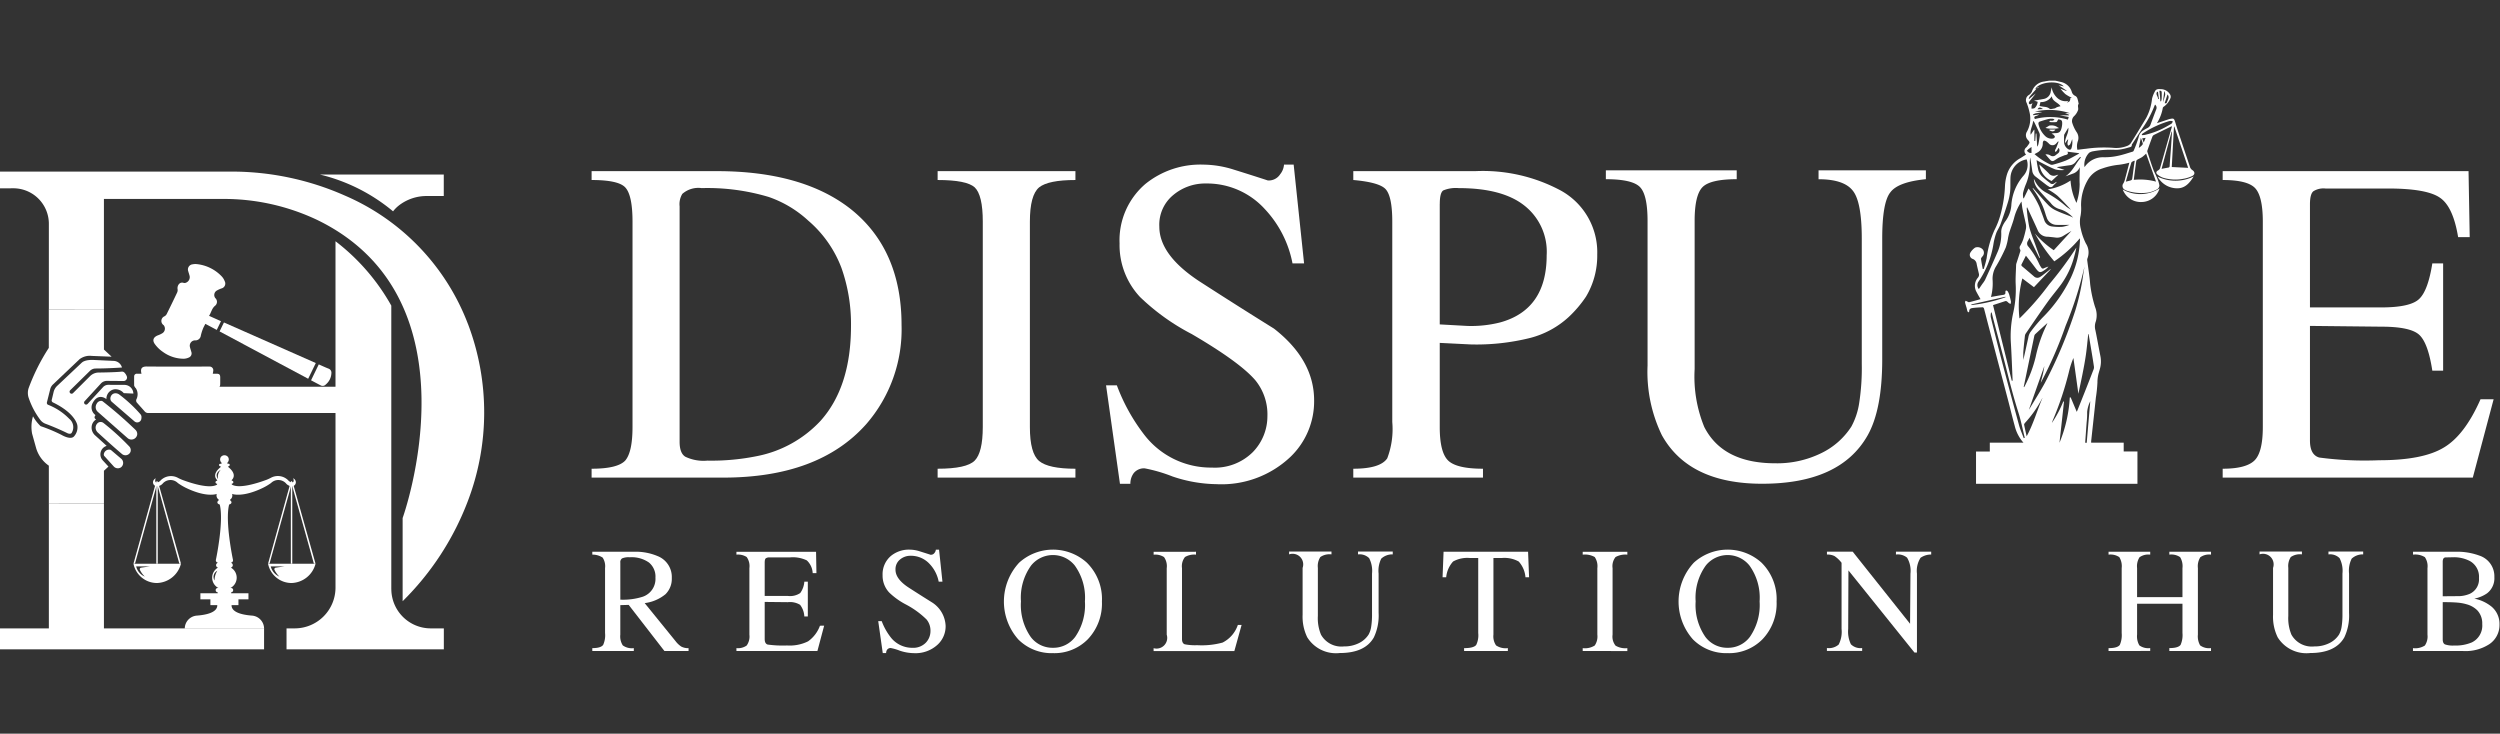 <svg xmlns="http://www.w3.org/2000/svg" xmlns:xlink="http://www.w3.org/1999/xlink" width="276" height="81" viewBox="0 0 276 81">
  <rect x="0" y="0" width="276" height="81" fill="#333333" stroke="none"/>
  <defs>
    <clipPath id="clip-path">
      <rect id="Rectangle_1" data-name="Rectangle 1" width="275.949" height="63.205" fill="#fff"/>
    </clipPath>
  </defs>
  <g id="Group_4" data-name="Group 4" transform="translate(-120 -10)">
    <rect id="Rectangle_2" data-name="Rectangle 2" width="276" height="81" transform="translate(120 10)" fill="#fff" opacity="0"/>
    <g id="Group_3" data-name="Group 3" transform="translate(120 18.903)">
      <path id="Path_1" data-name="Path 1" d="M326.448,498.6h-.162l2.473-8.918.153.043Z" transform="translate(-296.693 -445.274)" fill="#fff"/>
      <path id="Path_2" data-name="Path 2" d="M357.114,497.995l-2.492-8.936.153-.043,2.52,8.978Z" transform="translate(-322.46 -444.665)" fill="#fff"/>
      <g id="Group_2" data-name="Group 2">
        <g id="Group_1" data-name="Group 1" clip-path="url(#clip-path)">
          <path id="Path_3" data-name="Path 3" d="M354.179,496.61h-.159v-9.037a.08.08,0,0,1,.159,0Z" transform="translate(-321.912 -443.28)" fill="#fff"/>
          <path id="Path_4" data-name="Path 4" d="M162.667,498.6H162.5l2.473-8.918.153.043Z" transform="translate(-147.766 -445.274)" fill="#fff"/>
          <path id="Path_5" data-name="Path 5" d="M193.333,497.995l-2.492-8.936.153-.043,2.52,8.978Z" transform="translate(-173.533 -444.665)" fill="#fff"/>
          <path id="Path_6" data-name="Path 6" d="M190.4,496.61h-.159v-9.037a.08.08,0,0,1,.159,0Z" transform="translate(-172.985 -443.28)" fill="#fff"/>
          <path id="Path_7" data-name="Path 7" d="M201.894,458.7a.776.776,0,0,0-.213-.192s.174.438-.1.475a.245.245,0,0,1-.1-.009.809.809,0,0,1-.374-.254,1.615,1.615,0,0,0-1.892-.249,4.575,4.575,0,0,1-.482.221c-.81.3-3.008,1.051-3.833.517v-.094h.006a.168.168,0,0,0,.169-.135.162.162,0,0,0-.16-.189H194.9v-.083s.7-.557-.38-1.424v-.1h.016a.141.141,0,0,0,.141-.113.136.136,0,0,0-.134-.158h-.124V456.8a.488.488,0,0,0,.061-.638.5.5,0,0,0-.773,0,.488.488,0,0,0,.061.638v.121h-.124a.136.136,0,1,0,0,.271h.024v.1c-1.079.866-.38,1.424-.38,1.424v.083h-.012a.168.168,0,0,0-.169.135.162.162,0,0,0,.16.189h.015v.094c-.825.534-3.023-.212-3.833-.517a4.564,4.564,0,0,1-.482-.221,1.615,1.615,0,0,0-1.892.249.809.809,0,0,1-.374.254.244.244,0,0,1-.1.009c-.271-.037-.1-.475-.1-.475a.777.777,0,0,0-.213.192.444.444,0,0,0,.346.7.9.9,0,0,0,.674-.339,1.149,1.149,0,0,1,1.64-.022,6.316,6.316,0,0,0,.848.51c2.33,1.143,3.45.692,3.45.692a.547.547,0,0,0,.191.612.063.063,0,0,1,.03.053v.006a.064.064,0,0,1-.03.054.267.267,0,0,0-.125.217.222.222,0,0,0,.176.192.133.133,0,0,1,.1.1c.421,1.85-.37,5.709-.443,6.055a.252.252,0,0,0,0,.076.259.259,0,0,0,.18.215l.049.016-.066.036a.267.267,0,0,0,0,.47l.066.036a1.284,1.284,0,0,0,.057,2.25h-.084a.221.221,0,0,0-.221.221v.027a.221.221,0,0,0,.221.221v.11h-1.91v.672h1.105v.637h.76c.021.817-1.226,1.08-2.256,1.158a1.443,1.443,0,0,0-1.334,1.44h8.757a1.444,1.444,0,0,0-1.334-1.44c-1.03-.078-2.277-.341-2.256-1.158h.76v-.637h1.105v-.672h-1.91v-.11a.221.221,0,0,0,.221-.221v-.027a.221.221,0,0,0-.221-.221h-.084a1.284,1.284,0,0,0,.058-2.25l.066-.036a.267.267,0,0,0,0-.47l-.066-.036.049-.016a.259.259,0,0,0,.18-.215.251.251,0,0,0,0-.076c-.073-.347-.864-4.206-.443-6.055a.133.133,0,0,1,.1-.1.222.222,0,0,0,.176-.192.266.266,0,0,0-.125-.217.064.064,0,0,1-.03-.054v-.006a.063.063,0,0,1,.03-.053.547.547,0,0,0,.191-.612s1.12.45,3.45-.692a6.322,6.322,0,0,0,.848-.51,1.149,1.149,0,0,1,1.64.022.9.9,0,0,0,.674.339.444.444,0,0,0,.346-.7m-8.5-.089s-.513-.584.292-1.035a1.109,1.109,0,0,0-.292,1.035M193,469.807a.766.766,0,0,1,.307-1.079,2.04,2.04,0,0,0-.307,1.079" transform="translate(-169.314 -414.623)" fill="#fff"/>
          <path id="Path_8" data-name="Path 8" d="M162.5,588.011a2.643,2.643,0,0,0,2.622,2.131,2.826,2.826,0,0,0,2.622-2.131Zm.706.671a2.654,2.654,0,0,0,.546.753,1.66,1.66,0,0,1-.955-1.127h1.53l-.982.141a.173.173,0,0,0-.138.233" transform="translate(-147.766 -534.681)" fill="#fff"/>
          <path id="Path_9" data-name="Path 9" d="M326.285,588.011a2.643,2.643,0,0,0,2.622,2.131,2.826,2.826,0,0,0,2.622-2.131Zm.706.671a2.653,2.653,0,0,0,.546.753,1.66,1.66,0,0,1-.955-1.127h1.53l-.982.141a.173.173,0,0,0-.138.233" transform="translate(-296.692 -534.681)" fill="#fff"/>
          <path id="Path_10" data-name="Path 10" d="M389.3,114.258h13.689v2.375h-1.833a4.98,4.98,0,0,0-3.124,1.044,3.641,3.641,0,0,0-.64.647,19.857,19.857,0,0,0-8.092-4.066" transform="translate(-353.997 -103.895)" fill="#fff"/>
          <path id="Path_11" data-name="Path 11" d="M42.373,278.191v4.455c.349.328.849.791.849.791l-2.174-.086a1.888,1.888,0,0,0-1.365.359l-.041.04-2.9,2.756a1.066,1.066,0,0,0-.3.513l-.35,1.4c-.078.262.111.325.111.325a6.621,6.621,0,0,1,2.345,1.554,1.187,1.187,0,0,1,.289,1.5c-.107.26-.474.093-.474.093-.989-.487-1.948-.866-2.447-1.053a1.264,1.264,0,0,1-.59-.457,8.537,8.537,0,0,1-1.286-2.473,1.733,1.733,0,0,1,.018-1,22.356,22.356,0,0,1,2.228-4.444v-4.263Z" transform="translate(-30.898 -252.96)" fill="#fff"/>
          <path id="Path_12" data-name="Path 12" d="M137.767,383.329a1.21,1.21,0,0,0,.018-.216.464.464,0,0,0-.112-.3,15.481,15.481,0,0,0-2.339-2.178.709.709,0,0,0-.346-.138.576.576,0,0,0-.355.069.549.549,0,0,0-.222.252.574.574,0,0,0-.033.434.463.463,0,0,0,.133.187l2.5,2.16a.461.461,0,0,0,.756-.266" transform="translate(-122.164 -345.98)" fill="#fff"/>
          <path id="Path_13" data-name="Path 13" d="M121.053,393.568l.005-.02a.625.625,0,0,0-.186-.591,46.137,46.137,0,0,0-3.613-3.142.267.267,0,0,0-.16-.056.563.563,0,0,0-.5.313.7.7,0,0,0,.03.807.785.785,0,0,0,.094.1l3.279,2.888a.643.643,0,0,0,1.047-.3" transform="translate(-105.921 -354.409)" fill="#fff"/>
          <path id="Path_14" data-name="Path 14" d="M126.455,449.912l1.026,1.134a.609.609,0,0,0,.791.109l.013-.009a.612.612,0,0,0,.016-.956l-1.1-.933a.243.243,0,0,0-.149-.059.587.587,0,0,0-.663.5.261.261,0,0,0,.062.213" transform="translate(-114.927 -408.457)" fill="#fff"/>
          <path id="Path_15" data-name="Path 15" d="M116.636,416.606c.355.326,1.728,1.582,2.659,2.364a.6.6,0,0,0,.948-.22l.006-.017a.59.59,0,0,0-.15-.6,27.305,27.305,0,0,0-2.853-2.595.516.516,0,0,0-.48-.061.555.555,0,0,0-.182.127.683.683,0,0,0-.186.515v0a.729.729,0,0,0,.238.486" transform="translate(-105.84 -377.76)" fill="#fff"/>
          <path id="Path_16" data-name="Path 16" d="M43.812,340.233,41.07,342.82a1.36,1.36,0,0,0-.39.674l-.21.882a.236.236,0,0,0,.129.266c2.529,1.218,2.7,2.528,2.7,2.528a1.49,1.49,0,0,1-.356,1.212c-.385.463-1.4-.157-1.4-.157a17.477,17.477,0,0,0-2.3-.961,4.447,4.447,0,0,1-.839-1.085,4.047,4.047,0,0,0-.1,1.917l.456,1.632a3.587,3.587,0,0,0,1.392,1.9v4.2l6.082-.009v-3.628l.5-.463-.628-.683a.979.979,0,0,1,.375-1.584c.035-.013.057-.018.057-.018l-1.219-1.108a1.177,1.177,0,0,1-.259-.286,1.133,1.133,0,0,1-.183-.736,1.032,1.032,0,0,1,.5-.79c-.353-.171-.069-.476-.069-.476a1.036,1.036,0,0,1-.362-1.247c.634-1.319,1.561-.52,1.561-.52a1.071,1.071,0,0,1,.109-.514,1.038,1.038,0,0,1,.807-.574,1.2,1.2,0,0,1,1,.429l1.059.048c0-.008,0-.015,0-.022a.981.981,0,0,0-.988-.936l-1.781-.008a.774.774,0,0,0-.573.25l-1.716,1.865a.222.222,0,0,1-.327-.3l1.8-1.959a.9.9,0,0,1,.672-.292l1.829.015a.383.383,0,0,0,.367-.506,1.253,1.253,0,0,0-.25-.405.378.378,0,0,0-.325-.125c-.569.065-1.817.092-2.543.1a1.37,1.37,0,0,0-.948.4l-1.878,1.874a.222.222,0,1,1-.313-.316l2.183-2.145a.9.9,0,0,1,.627-.258c1.376,0,2.907-.111,2.907-.111a.991.991,0,0,0-.908-.729l-2.134-.1c-1.055-.064-1.361.271-1.361.271" transform="translate(-34.76 -309.121)" fill="#fff"/>
          <path id="Path_17" data-name="Path 17" d="M11.474,514.908H5.394v13.77H0v2.312H29.154v-2.312H11.474Z" transform="translate(0 -468.208)" fill="#fff"/>
          <path id="Path_18" data-name="Path 18" d="M51.647,127.494A25.181,25.181,0,0,0,38.06,113.348a30.86,30.86,0,0,0-12.7-2.642H0v1.852l1.461-.009a3.922,3.922,0,0,1,3.933,3.922V125.9h6.079V113.726h13.04A24.039,24.039,0,0,1,35,116.033c18.158,8.789,9.451,32.921,9.451,32.921v9.179a30.9,30.9,0,0,0,7.127-10.865,27.489,27.489,0,0,0,.072-19.774" transform="translate(0 -100.665)" fill="#fff"/>
          <path id="Path_19" data-name="Path 19" d="M192.286,233.878V202.6a23.227,23.227,0,0,0-6.16-7.106v16.064H163.957a1.229,1.229,0,0,1,.209,1.346.357.357,0,0,0,.037.411l.868.977a.488.488,0,0,0,.365.164h20.691v19.27a4.507,4.507,0,0,1-4.507,4.507h-.9v2.312h17.366v-2.312h-1.443a4.354,4.354,0,0,1-4.354-4.354" transform="translate(-149.087 -177.763)" fill="#fff"/>
          <path id="Path_20" data-name="Path 20" d="M192.453,229.78l1.262.672.467-.963-1.317-.591c.247-.373.3-.823.671-1.117a.557.557,0,0,0,.017-.844.567.567,0,0,1,.14-.813,3.021,3.021,0,0,1,.537-.249.554.554,0,0,0,.362-.8,1.576,1.576,0,0,0-.323-.524,4.419,4.419,0,0,0-2.8-1.367,1.442,1.442,0,0,0-.413.026.573.573,0,0,0-.485.779c.038.142.089.28.125.422a.652.652,0,0,1-.319.8.424.424,0,0,1-.309.052c-.474-.163-.739.334-.679.681a.642.642,0,0,1-.039.361q-.569,1.206-1.164,2.4a.588.588,0,0,1-.236.242.555.555,0,0,0-.1.979.6.6,0,0,1-.1.866,2.453,2.453,0,0,1-.532.258c-.483.192-.644.524-.35.949a3.51,3.51,0,0,0,.894.875,3.916,3.916,0,0,0,2.325.76,1.435,1.435,0,0,0,.545-.133.487.487,0,0,0,.275-.624c-.048-.183-.117-.362-.156-.547a.589.589,0,0,1,.633-.721.6.6,0,0,0,.573-.532,4.9,4.9,0,0,1,.221-.723c.072-.191.178-.37.275-.568" transform="translate(-169.785 -202.933)" fill="#fff"/>
          <path id="Path_21" data-name="Path 21" d="M171.925,348.734a2.656,2.656,0,0,0,.052-.306.409.409,0,0,0-.443-.479c-.329-.006-.657,0-.986,0-1.964,0-3.927.013-5.891-.008-.53-.006-.763.185-.6.8-.159,0-.311,0-.462,0a.294.294,0,0,0-.349.319c-.006.3-.005.606,0,.908a.287.287,0,0,0,.306.313c.069,0,.138,0,.208,0h8.46c.467,0,.528-.061.528-.518,0-.216,0-.433,0-.649-.008-.276-.107-.371-.378-.375-.144,0-.288,0-.442,0" transform="translate(-148.435 -316.382)" fill="#fff"/>
          <path id="Path_22" data-name="Path 22" d="M277.1,300.565l.841-1.735-10.14-4.481-.482.99,9.781,5.226" transform="translate(-243.077 -267.653)" fill="#fff"/>
          <path id="Path_23" data-name="Path 23" d="M379.49,345.372l-.852,1.758c.374.2.737.393,1.1.581a.455.455,0,0,0,.523-.117,1.7,1.7,0,0,0,.622-1.236.48.48,0,0,0-.332-.523c-.352-.138-.7-.3-1.065-.463" transform="translate(-344.297 -314.048)" fill="#fff"/>
          <path id="Path_24" data-name="Path 24" d="M720.138,143.974v-.98q2.856,0,3.707-.895.809-.938.81-3.707V115.722q0-2.94-.81-3.793-.767-.809-3.707-.809v-.98h13.807q9.461,0,14.787,4.176,5.625,4.474,5.625,12.826a15.934,15.934,0,0,1-3.92,10.952q-5.242,5.881-15.767,5.881Zm9.716-29.957v25.994q0,1.279.639,1.662a4.633,4.633,0,0,0,2.429.427,25.206,25.206,0,0,0,5.54-.511,12.98,12.98,0,0,0,6.946-3.878q3.366-3.749,3.367-10.483a18.536,18.536,0,0,0-1.065-6.434,12.852,12.852,0,0,0-3.665-5.2,12.39,12.39,0,0,0-4.347-2.6,23.546,23.546,0,0,0-7.415-.98,2.679,2.679,0,0,0-2.13.639,2.181,2.181,0,0,0-.3,1.364" transform="translate(-654.825 -100.15)" fill="#fff"/>
          <path id="Path_25" data-name="Path 25" d="M1141.332,143.974v-.98q3.2,0,4.091-.895t.895-3.707V115.722q0-2.94-.895-3.793-.9-.809-4.091-.809v-.98h15.213v.98q-2.983,0-4.005.809-1.023.853-1.023,3.793v22.671q0,2.9,1.023,3.75t4.005.852v.98Z" transform="translate(-1037.818 -100.15)" fill="#fff"/>
          <path id="Path_26" data-name="Path 26" d="M1367.1,102.156l1.15,10.909h-1.278a12.064,12.064,0,0,0-3.068-6.008,8.63,8.63,0,0,0-6.477-2.812,5.479,5.479,0,0,0-3.623,1.278,4.232,4.232,0,0,0-1.534,3.494q0,3.111,4.39,6.008,4.09,2.644,8.267,5.241,4.432,3.452,4.432,7.927a8.489,8.489,0,0,1-2.6,6.221,11.058,11.058,0,0,1-8.182,3.026,15.641,15.641,0,0,1-4.858-.852,17.053,17.053,0,0,0-3.068-.895,1.469,1.469,0,0,0-1.194.511,1.934,1.934,0,0,0-.384,1.194h-1.15l-1.534-10.866h1.193a20.806,20.806,0,0,0,3.025,5.454,9.277,9.277,0,0,0,7.458,3.623,5.934,5.934,0,0,0,4.517-1.7,5.673,5.673,0,0,0,1.62-3.963,5.964,5.964,0,0,0-1.321-3.963q-1.705-2-7.031-5.114a24.336,24.336,0,0,1-5.71-4.091,8.376,8.376,0,0,1-2.259-5.923,8.172,8.172,0,0,1,2.855-6.563,9.65,9.65,0,0,1,6.392-2.13,11.417,11.417,0,0,1,3.367.554q1.789.554,3.75,1.193a1.489,1.489,0,0,0,1.364-.682,1.931,1.931,0,0,0,.426-1.065Z" transform="translate(-1224.28 -92.891)" fill="#fff"/>
          <path id="Path_27" data-name="Path 27" d="M1647.306,111.119v-.98h13.508a18.179,18.179,0,0,1,9.375,2.131,7.776,7.776,0,0,1,4.048,7.074,8.8,8.8,0,0,1-1.236,4.645,12.848,12.848,0,0,1-1.918,2.258,9.937,9.937,0,0,1-4.219,2.3,24.513,24.513,0,0,1-6.605.725l-3.409-.17v9.29q0,2.812.938,3.707t3.835.895v.98h-14.318v-.98q2.982,0,3.75-1.151a9.061,9.061,0,0,0,.554-4.006V115.722q0-2.77-.724-3.58-.683-.767-3.58-1.023m9.545,2.642v13.3l3.068.17a13.039,13.039,0,0,0,3.58-.383q5.156-1.406,5.156-7.415a6.475,6.475,0,0,0-2.472-5.5q-2.429-1.918-7.244-1.918a3.6,3.6,0,0,0-1.7.256q-.383.255-.384,1.492" transform="translate(-1497.902 -100.15)" fill="#fff"/>
          <path id="Path_28" data-name="Path 28" d="M1990.121,109.2v.98q-3.068.3-3.92,1.449-.9,1.108-.9,5.114v13.338q0,5.54-1.619,8.395-3.026,5.326-11.633,5.327-8.1,0-11.08-5.369a16.048,16.048,0,0,1-1.576-7.671v-15.98q0-2.9-.853-3.75t-3.75-.852v-.98h14.446v.98q-2.94,0-3.793.895t-.852,3.707v16.363a14.66,14.66,0,0,0,1.065,6.393q2.045,4.005,7.84,4.005a11.062,11.062,0,0,0,5.05-1.108,8.184,8.184,0,0,0,3.345-2.94,7.876,7.876,0,0,0,.852-2.514,25.3,25.3,0,0,0,.3-4.432V116.747q0-4.049-.98-5.284-.98-1.278-3.792-1.278v-.98Z" transform="translate(-1777.503 -99.3)" fill="#fff"/>
          <path id="Path_29" data-name="Path 29" d="M2735.47,135.324l-2.3,8.65h-27.614v-.98q2.557,0,3.494-.895t.938-3.707V115.722q0-2.94-.938-3.793-.895-.809-3.494-.809v-.98H2732.7l.128,7.287h-1.278q-.555-3.366-2-4.346-1.449-1.022-5.753-1.023h-6.9a2.091,2.091,0,0,0-1.321.3q-.384.3-.384,1.449v11.378h7.884q3.281,0,4.219-.98.938-.936,1.406-3.878h1.193V132.17h-1.193q-.469-3.068-1.449-3.963t-4.176-.895l-7.884-.085v12.656q0,1.577,1.023,1.875a37.934,37.934,0,0,0,6.6.3q4.859,0,7.159-1.406,2.3-1.363,4.048-5.326Z" transform="translate(-2460.173 -100.15)" fill="#fff"/>
          <path id="Path_30" data-name="Path 30" d="M731.61,584.117v.318h-2.664L725,579.342l-.925.027v3.258a1.837,1.837,0,0,0,.275,1.188,1.706,1.706,0,0,0,1.215.3v.318h-4.582v-.318q.938,0,1.2-.358a2.586,2.586,0,0,0,.208-1.312v-7.162a1.736,1.736,0,0,0-.263-1.159,2.016,2.016,0,0,0-1.145-.331v-.318h4.568a6.239,6.239,0,0,1,2.649.482,2.476,2.476,0,0,1,1.559,2.416,2.375,2.375,0,0,1-.7,1.794,4.512,4.512,0,0,1-2.292.979l3.409,4.2a2.581,2.581,0,0,0,.622.593,1.63,1.63,0,0,0,.814.18m-7.535-9.439v4.084a7.148,7.148,0,0,0,2.456-.317,2.076,2.076,0,0,0,1.421-2.112,2,2,0,0,0-.717-1.67,3.326,3.326,0,0,0-2.125-.58,1.82,1.82,0,0,0-.842.124.5.5,0,0,0-.193.471" transform="translate(-655.593 -521.465)" fill="#fff"/>
          <path id="Path_31" data-name="Path 31" d="M906.085,581.634l-.745,2.8H896.4v-.318a1.657,1.657,0,0,0,1.131-.289,1.7,1.7,0,0,0,.3-1.2v-7.342a1.718,1.718,0,0,0-.3-1.228,1.755,1.755,0,0,0-1.131-.262v-.318h8.791l.042,2.361h-.414a2.056,2.056,0,0,0-.648-1.408,3.545,3.545,0,0,0-1.863-.331h-2.236a.687.687,0,0,0-.427.1c-.083.065-.124.222-.124.469v3.686h2.553a2.005,2.005,0,0,0,1.367-.318,2.406,2.406,0,0,0,.455-1.257h.386v3.838h-.386a2.281,2.281,0,0,0-.47-1.284,2.143,2.143,0,0,0-1.352-.291l-2.553-.027v4.1c0,.341.111.541.331.607a12.168,12.168,0,0,0,2.14.1,4.568,4.568,0,0,0,2.318-.457,3.618,3.618,0,0,0,1.311-1.724Z" transform="translate(-815.098 -521.465)" fill="#fff"/>
          <path id="Path_32" data-name="Path 32" d="M1075.8,570.882l.373,3.533h-.414a3.908,3.908,0,0,0-.994-1.945,2.8,2.8,0,0,0-2.1-.911,1.779,1.779,0,0,0-1.174.413,1.374,1.374,0,0,0-.5,1.132q0,1.007,1.421,1.945,1.324.855,2.677,1.7a3.224,3.224,0,0,1,1.436,2.567,2.756,2.756,0,0,1-.842,2.016,3.586,3.586,0,0,1-2.65.979,5.077,5.077,0,0,1-1.573-.275,5.539,5.539,0,0,0-.993-.291.473.473,0,0,0-.386.166.622.622,0,0,0-.124.387h-.373l-.5-3.52h.386a6.709,6.709,0,0,0,.979,1.766,3,3,0,0,0,2.415,1.175,1.927,1.927,0,0,0,1.464-.553,1.84,1.84,0,0,0,.524-1.284,1.932,1.932,0,0,0-.428-1.284,9.612,9.612,0,0,0-2.277-1.657,7.918,7.918,0,0,1-1.85-1.324,2.715,2.715,0,0,1-.731-1.919,2.648,2.648,0,0,1,.924-2.125,3.132,3.132,0,0,1,2.071-.691,3.734,3.734,0,0,1,1.09.18q.58.181,1.214.386a.481.481,0,0,0,.442-.22.629.629,0,0,0,.138-.346Z" transform="translate(-972.128 -519.105)" fill="#fff"/>
          <path id="Path_33" data-name="Path 33" d="M1227.409,582.31a5.183,5.183,0,0,1-3.823-1.519,6.307,6.307,0,0,1,.1-8.473,5.572,5.572,0,0,1,7.452-.015,5.637,5.637,0,0,1,1.684,4.306,5.711,5.711,0,0,1-1.573,4.182,5.174,5.174,0,0,1-3.836,1.519m0-.593a3,3,0,0,0,2.456-1.2,6.176,6.176,0,0,0,1.076-3.92,6.06,6.06,0,0,0-1.131-3.975,3.092,3.092,0,0,0-4.8,0,6.06,6.06,0,0,0-1.132,3.975,6.176,6.176,0,0,0,1.076,3.92,3,3,0,0,0,2.457,1.2" transform="translate(-1111.169 -519.105)" fill="#fff"/>
          <path id="Path_34" data-name="Path 34" d="M1408.946,573.477v.318a2.013,2.013,0,0,0-1.215.262,1.621,1.621,0,0,0-.331,1.228v7.826q0,.468.3.58a5.786,5.786,0,0,0,1.366.1,8.782,8.782,0,0,0,2.815-.289,3.392,3.392,0,0,0,1.684-1.947h.414l-.8,2.885h-8.915v-.318a1.181,1.181,0,0,0,1.449-1.49v-7.342a1.717,1.717,0,0,0-.3-1.228,1.784,1.784,0,0,0-1.145-.262v-.318Z" transform="translate(-1276.907 -521.465)" fill="#fff"/>
          <path id="Path_35" data-name="Path 35" d="M1580.619,573.182v.316a1.791,1.791,0,0,0-1.27.471,3,3,0,0,0-.291,1.655v4.321a5.616,5.616,0,0,1-.524,2.718q-.979,1.724-3.767,1.726a3.736,3.736,0,0,1-3.588-1.739,5.2,5.2,0,0,1-.511-2.485V574.99a1.17,1.17,0,0,0-1.491-1.492v-.316h4.679v.316a1.779,1.779,0,0,0-1.228.291,1.822,1.822,0,0,0-.276,1.2v5.3a4.742,4.742,0,0,0,.345,2.07,2.578,2.578,0,0,0,2.539,1.3,3.585,3.585,0,0,0,1.635-.358,2.645,2.645,0,0,0,1.083-.953,2.546,2.546,0,0,0,.277-.815,8.317,8.317,0,0,0,.1-1.435v-4.472a3.044,3.044,0,0,0-.317-1.71,1.485,1.485,0,0,0-1.228-.415v-.316Z" transform="translate(-1426.86 -521.197)" fill="#fff"/>
          <path id="Path_36" data-name="Path 36" d="M1763.218,584.117v.318h-4.83v-.318c.708,0,1.156-.119,1.339-.358a2.444,2.444,0,0,0,.22-1.312v-8.279h-.9a3.227,3.227,0,0,0-1.877.386,3.008,3.008,0,0,0-.76,1.739h-.4l.111-2.816h9.33l.111,2.816h-.4a2.942,2.942,0,0,0-.744-1.739,3.266,3.266,0,0,0-1.892-.386h-.9v8.459a1.768,1.768,0,0,0,.291,1.188,1.9,1.9,0,0,0,1.3.3" transform="translate(-1596.751 -521.465)" fill="#fff"/>
          <path id="Path_37" data-name="Path 37" d="M1926.567,584.435v-.318a2.019,2.019,0,0,0,1.325-.289,1.763,1.763,0,0,0,.291-1.2v-7.342a1.779,1.779,0,0,0-.291-1.228,2.19,2.19,0,0,0-1.325-.262v-.318h4.928v.318a2.237,2.237,0,0,0-1.3.262,1.613,1.613,0,0,0-.331,1.228v7.342a1.591,1.591,0,0,0,.331,1.215,2.144,2.144,0,0,0,1.3.276v.318Z" transform="translate(-1751.836 -521.465)" fill="#fff"/>
          <path id="Path_38" data-name="Path 38" d="M2048.659,582.31a5.183,5.183,0,0,1-3.822-1.519,6.3,6.3,0,0,1,.1-8.473,5.571,5.571,0,0,1,7.451-.015,5.637,5.637,0,0,1,1.683,4.306,5.71,5.71,0,0,1-1.572,4.182,5.173,5.173,0,0,1-3.837,1.519m0-.593a3,3,0,0,0,2.458-1.2,6.177,6.177,0,0,0,1.075-3.92,6.067,6.067,0,0,0-1.13-3.975,3.093,3.093,0,0,0-4.8,0,6.065,6.065,0,0,0-1.131,3.975,6.176,6.176,0,0,0,1.075,3.92,3,3,0,0,0,2.456,1.2" transform="translate(-1857.935 -519.105)" fill="#fff"/>
          <path id="Path_39" data-name="Path 39" d="M2235.372,573.329v.318a2.034,2.034,0,0,0-1.173.358,2.664,2.664,0,0,0-.4,1.752v8.71h-.275l-7.288-9.068-.027,6.458a3.218,3.218,0,0,0,.3,1.7,1.5,1.5,0,0,0,1.241.413v.318h-3.891v-.318a1.65,1.65,0,0,0,1.3-.386,3.092,3.092,0,0,0,.318-1.725v-7.3a3.26,3.26,0,0,0-.788-.746,1.748,1.748,0,0,0-.826-.164v-.318h2.843l6.334,7.962.042-5.534a2.83,2.83,0,0,0-.373-1.766,1.6,1.6,0,0,0-1.228-.344v-.318Z" transform="translate(-2022.168 -521.33)" fill="#fff"/>
          <path id="Path_40" data-name="Path 40" d="M2566.634,584.435v-.318c.654,0,1.067-.119,1.244-.358a2.691,2.691,0,0,0,.207-1.312v-7.162a1.9,1.9,0,0,0-.263-1.215,1.73,1.73,0,0,0-1.187-.276v-.318h4.6v.318a1.672,1.672,0,0,0-1.18.289,1.863,1.863,0,0,0-.27,1.2v3.2h5.01v-3.2a1.9,1.9,0,0,0-.262-1.215,1.728,1.728,0,0,0-1.186-.276v-.318h4.6v.318a1.675,1.675,0,0,0-1.18.289,1.862,1.862,0,0,0-.268,1.2v7.342a2,2,0,0,0,.247,1.188,1.65,1.65,0,0,0,1.2.3v.318h-4.6v-.318c.653,0,1.068-.119,1.242-.358a2.685,2.685,0,0,0,.207-1.312v-3.229h-5.01v3.409a2,2,0,0,0,.249,1.188,1.65,1.65,0,0,0,1.2.3v.318Z" transform="translate(-2333.851 -521.465)" fill="#fff"/>
          <path id="Path_41" data-name="Path 41" d="M2761.875,573.182v.316a1.794,1.794,0,0,0-1.27.471,3,3,0,0,0-.289,1.655v4.321a5.636,5.636,0,0,1-.524,2.718q-.981,1.724-3.769,1.726a3.738,3.738,0,0,1-3.589-1.739,5.2,5.2,0,0,1-.51-2.485V574.99a1.17,1.17,0,0,0-1.49-1.492v-.316h4.679v.316a1.779,1.779,0,0,0-1.228.291,1.826,1.826,0,0,0-.276,1.2v5.3a4.75,4.75,0,0,0,.344,2.07,2.578,2.578,0,0,0,2.539,1.3,3.586,3.586,0,0,0,1.635-.358,2.647,2.647,0,0,0,1.084-.953,2.579,2.579,0,0,0,.276-.815,8.337,8.337,0,0,0,.1-1.435v-4.472a3.044,3.044,0,0,0-.317-1.71,1.48,1.48,0,0,0-1.228-.415v-.316Z" transform="translate(-2500.98 -521.197)" fill="#fff"/>
          <path id="Path_42" data-name="Path 42" d="M2937.268,573.794v-.318h4.637a7.116,7.116,0,0,1,2.7.428,2.4,2.4,0,0,1,1.643,2.372,2.093,2.093,0,0,1-.815,1.794,3.738,3.738,0,0,1-1.395.58,4.394,4.394,0,0,1,1.919.9,2.493,2.493,0,0,1,.857,1.974,2.536,2.536,0,0,1-1.119,2.152,4.82,4.82,0,0,1-2.9.759h-5.534v-.318a1.992,1.992,0,0,0,1.313-.289,1.764,1.764,0,0,0,.289-1.2v-7.342a1.756,1.756,0,0,0-.289-1.215,2.036,2.036,0,0,0-1.312-.276m3.285.786v3.809l1.574-.013a3.323,3.323,0,0,0,1.393-.249,1.761,1.761,0,0,0,1.035-1.752,1.98,1.98,0,0,0-1.006-1.877,3.824,3.824,0,0,0-1.892-.415l-.744.015a.312.312,0,0,0-.291.138.764.764,0,0,0-.069.344m0,4.457v4.113c0,.285.084.471.249.553a2.653,2.653,0,0,0,1.008.124,4.561,4.561,0,0,0,1.959-.346,2.061,2.061,0,0,0,1.146-2.028,2.1,2.1,0,0,0-.524-1.49,2.633,2.633,0,0,0-1.159-.677,5.014,5.014,0,0,0-1.008-.193q-.58-.055-1.67-.056" transform="translate(-2670.87 -521.465)" fill="#fff"/>
          <path id="Path_43" data-name="Path 43" d="M2587.965,131.186a2.1,2.1,0,0,1-1.922,1.5,2.132,2.132,0,0,1-2.144-1.384,3.925,3.925,0,0,0,4.066-.117" transform="translate(-2349.55 -119.288)" fill="#fff"/>
          <path id="Path_44" data-name="Path 44" d="M2630.345,116.615c-.453.733-.958,1.326-1.857,1.309a2.448,2.448,0,0,1-2.126-1.292,4.524,4.524,0,0,0,3.983-.017" transform="translate(-2388.162 -106.038)" fill="#fff"/>
          <path id="Path_45" data-name="Path 45" d="M2482.422,102.017c.355.333.7.641,1.03.973a.688.688,0,0,0,.851.209,1.261,1.261,0,0,1,.219-.048l-.747.694a2.3,2.3,0,0,1-1.352-1.829" transform="translate(-2257.277 -92.764)" fill="#fff"/>
          <path id="Path_46" data-name="Path 46" d="M2489.825,54.689l.368-.218c.012-.007.021-.021.033-.029a1.218,1.218,0,0,1,.8.088,1.934,1.934,0,0,0,.3.176,2.8,2.8,0,0,1-.353.059c-.249.008-.5.011-.746,0a2.9,2.9,0,0,1-.4-.074" transform="translate(-2264.008 -49.471)" fill="#fff"/>
          <path id="Path_47" data-name="Path 47" d="M2494.581,59.547h.629a.343.343,0,0,1-.376.189.932.932,0,0,1-.289-.115l.036-.074" transform="translate(-2268.3 -54.146)" fill="#fff"/>
          <path id="Path_48" data-name="Path 48" d="M2479.465,7.692l-.143.161.208-.111-.065-.051" transform="translate(-2254.458 -6.994)" fill="#fff"/>
          <path id="Path_49" data-name="Path 49" d="M2392.175,25.024c.038.143.062.289.106.43.016.051.072.09.108.135.033-.042.1-.087.095-.126-.02-.242.156-.328.325-.352.386-.055.778-.073,1.168-.09.045,0,.122.093.139.155.163.607.314,1.218.474,1.826q1.089,4.143,2.181,8.286c.246.938.469,1.882.728,2.816a4.3,4.3,0,0,0,.97,1.868h-3.717v.976h-1.522v3.561h17.821V40.939h-1.518V39.97h-3.591a1.688,1.688,0,0,1,0-.171c.042-.39.085-.781.127-1.171q.2-1.812.391-3.624a15.61,15.61,0,0,0,.174-1.676,3.943,3.943,0,0,1,.151-1.086c.036-.128.073-.256.11-.384a3.02,3.02,0,0,0,.065-1.45c-.188-.943-.353-1.892-.547-2.834a1.612,1.612,0,0,1,.045-1,2.465,2.465,0,0,0-.087-1.59,13.858,13.858,0,0,1-.542-2.534c-.062-.87-.214-1.734-.321-2.6a.472.472,0,0,1,.027-.237,1.8,1.8,0,0,0-.173-1.63,6.638,6.638,0,0,1-.561-1.6,3.094,3.094,0,0,1-.025-1.485,4.5,4.5,0,0,0,.051-1.085,5.5,5.5,0,0,1,.7-2.768,2.771,2.771,0,0,1,1.639-1.345,7.9,7.9,0,0,1,1.858-.414,7.676,7.676,0,0,0,1.132-.228c-.159.609-.313,1.21-.476,1.809a1.823,1.823,0,0,1-.169.454.476.476,0,0,0,.183.744,1.6,1.6,0,0,0,.328.134,5.206,5.206,0,0,0,2.267.149,3.212,3.212,0,0,0,.962-.367.517.517,0,0,0,.223-.417,3.482,3.482,0,0,0-.256-.816c-.135-.336-.316-.654-.439-.993-.224-.619-.421-1.248-.626-1.874a.255.255,0,0,1-.011-.148c.184-.523.369-1.046.566-1.565a.407.407,0,0,1,.191-.187c.6-.3,1.207-.594,1.812-.888.042-.02.085-.038.149-.066-.01.056-.013.084-.021.112q-.637,2.231-1.273,4.463a.47.47,0,0,1-.247.314c-.216.117-.249.292-.062.446a1.964,1.964,0,0,0,.626.358,4.633,4.633,0,0,0,2.265.111,3.532,3.532,0,0,0,.943-.3c.328-.163.325-.46.017-.659a.659.659,0,0,1-.271-.384c-.338-1.018-.682-2.035-1.02-3.053-.2-.59-.393-1.179-.573-1.774-.153-.506-.167-.525-.68-.415a.619.619,0,0,0-.064.019l-1.3.434a4.663,4.663,0,0,0,.652-1.7.318.318,0,0,1,.128-.141,2.032,2.032,0,0,0,.728-.957.475.475,0,0,0-.033-.337A1.188,1.188,0,0,0,2413.6.941c-.193-.017-.49-.034-.613.23a3.377,3.377,0,0,0-.323.817,5.839,5.839,0,0,1-.646,2.132c-.563.931-1.121,1.866-1.7,2.788a.884.884,0,0,1-.415.305,3.321,3.321,0,0,1-1.588.2,14.3,14.3,0,0,0-2.927.106c-.322.033-.642.077-.968.117a1.715,1.715,0,0,1,.067-1,1.111,1.111,0,0,0-.16-.965,3.99,3.99,0,0,1-.488-1.059.76.76,0,0,1,.255-.726,1.71,1.71,0,0,0,.4-.638c.072-.209-.094-.464.066-.684.012-.016-.009-.056-.015-.085a3.741,3.741,0,0,0-.125-.516.5.5,0,0,0-.217-.271.681.681,0,0,1-.4-.446,1.57,1.57,0,0,0-1.206-1.1c-.207-.053-.416-.1-.625-.142h-.668c-.181.031-.363.054-.543.093a1.611,1.611,0,0,0-1.357,1.1.922.922,0,0,1-.322.379.652.652,0,0,0-.263.882,6.648,6.648,0,0,1,.343,1.153,2.959,2.959,0,0,1-.3,2,.745.745,0,0,0,.1.944c.239.269.219.293,0,.587a1.4,1.4,0,0,1-.162.211.508.508,0,0,0-.044.806l-.61.39a3.1,3.1,0,0,0-1.477,1.737,5.318,5.318,0,0,0-.239,1.283,14.365,14.365,0,0,1-.508,3.262,8.749,8.749,0,0,1-.665,1.688,10.872,10.872,0,0,0-.855,3.091,11.122,11.122,0,0,1-.326,1.188l-.106-.005c-.065-.366-.142-.73-.188-1.1-.01-.082.075-.187.137-.265a.586.586,0,0,0,.071-.769.774.774,0,0,0-.862-.224,1.754,1.754,0,0,0-.52.552.48.48,0,0,0,.285.707.689.689,0,0,1,.41.559c.07.348.156.692.237,1.038a.492.492,0,0,1-.094.454,1.378,1.378,0,0,0-.155,1.6c.132.256.28.5.436.78-.416.114-.832.235-1.252.336-.069.017-.159-.056-.239-.089-.055-.023-.109-.049-.163-.074-.02.065-.066.135-.053.194.038.18.1.355.149.534m22.141-22.655c-.053.151-.078.146-.253.116.107-.326.209-.638.316-.966.251.311.032.581-.063.85m-.307-1.171.029-.031a.966.966,0,0,1,.085.367,6.593,6.593,0,0,1-.249.852q.067-.594.135-1.187m-.276.089a6.691,6.691,0,0,1-.006.724,1.463,1.463,0,0,1-.055.258l-.087.018c-.011-.186-.019-.373-.036-.559s-.045-.392-.069-.595a.168.168,0,0,1,.253.154m-3.4,9.718c-.159.055-.326.086-.557.143.206-.724.392-1.417.609-2.1.031-.1.21-.146.321-.217l.049.04c-.033.223-.069.446-.1.67-.06.439-.111.879-.178,1.317a.24.24,0,0,1-.144.147m2.774.14a6.753,6.753,0,0,0-2.455-.194c.091-.7.178-1.386.274-2.071a.266.266,0,0,1,.124-.158c.177-.106.373-.184.542-.3a4.486,4.486,0,0,0,.422-.368l1.093,3.092m-1.469-4.258a.219.219,0,0,1-.024.177,1.632,1.632,0,0,1-.412.359c.073-.352.146-.7.231-1.114.084.233.152.4.2.579m-.053-.518.381-.059-.212.525-.169-.465m3.04,3.027c-.01.14-.066.189-.2.208-.219.032-.436.081-.7.131l1.109-4.11.044,0c-.03.488-.057.975-.091,1.463-.054.769-.117,1.537-.168,2.306m.477-4.322h.04l1.524,4.55-1.809-.091c.082-1.481.163-2.971.245-4.46m-.552-.6a.782.782,0,0,1,.2-.032,1.465,1.465,0,0,1,.221.037c-.035.081-.048.19-.109.239a4.481,4.481,0,0,1-.435.262,8.755,8.755,0,0,1-2.565,1.012,1.7,1.7,0,0,1-.3.02l-.021-.058c.025-.033.043-.077.076-.1a10.809,10.809,0,0,1,2.934-1.383m-1.316-3.231.1-.012.1.792-.093.009c.024-.27-.3-.5-.106-.789m-7.515,6.734a1.129,1.129,0,0,1,.468-.18,10.811,10.811,0,0,1,2.477-.157,3.853,3.853,0,0,0,.872-.111c.218-.04.429-.11.643-.168.137-.037.281-.062.262-.263,0-.043.042-.092.07-.135.4-.614.791-1.234,1.2-1.839a11.483,11.483,0,0,0,1.206-2.27c.023-.06.05-.119.09-.209a.439.439,0,0,1,.141.508c-.214.552-.417,1.108-.623,1.663a.689.689,0,0,1-.365.421,4.5,4.5,0,0,0-.424.242,1.108,1.108,0,0,0-.531.744,13.4,13.4,0,0,1-.556,1.518.191.191,0,0,1-.112.1c-.543.16-1.08.351-1.633.461a6.741,6.741,0,0,1-1.562.156,2.44,2.44,0,0,0-2.037.979c-.024.028-.045.058-.068.086,0,0-.013.006-.02.009a1.892,1.892,0,0,1,.5-1.549m-7.208,31.48c-.174-.476-.384-.942-.517-1.429q-.972-3.555-1.908-7.119c-.421-1.6-.82-3.211-1.216-4.82a1.632,1.632,0,0,1,.032-.49l.071,0c.072.285.141.571.216.855.463,1.761.942,3.517,1.387,5.283.408,1.621.822,3.239,1.33,4.834.3.934.486,1.9.723,2.857l-.118.035m-1.406-15.067c-.053-.268-.122-.534-.2-.8a1.356,1.356,0,0,0-.175-.357c-.033-.049-.118-.062-.179-.091-.024.061-.074.125-.066.181.028.193-.032.287-.235.317-.445.065-.887.15-1.351.231a5.937,5.937,0,0,0,.174-1.947,2.632,2.632,0,0,1,.418-1.486,18.944,18.944,0,0,0,1.042-2.033,6.092,6.092,0,0,0,.262-1.117c.047-.205.089-.413.153-.613.156-.486.347-.961.483-1.452a5.915,5.915,0,0,1,.835-1.888c.045.331.068.613.125.888.108.522.243,1.038.348,1.56a1.47,1.47,0,0,1,.019.563,11.294,11.294,0,0,1-.313,1.2,4.326,4.326,0,0,1-.312.661.382.382,0,0,0-.009.436.24.24,0,0,1,.011.182c-.141.452-.29.9-.434,1.352a.647.647,0,0,0-.029.174c-.019.726-.083,1.454-.043,2.176a11.725,11.725,0,0,1-.3,3.2,12.01,12.01,0,0,0-.229,3.316c.082,1.354.127,2.71.188,4.065l-.094.015-2.07-8.354,1.321-.429c.188-.061.28.077.394.181a1.123,1.123,0,0,0,.214.123.711.711,0,0,0,.051-.258m1.733,14.877c-.1-.464-.2-.875-.279-1.29-.011-.06.053-.15.1-.205a12.2,12.2,0,0,0,1.88-2.685.423.423,0,0,1,.047-.061c-.6,1.389-1,2.857-1.753,4.241m-.321-5.461q.58-2.8,1.163-5.6a.422.422,0,0,1,.1-.216c.449-.418.9-.83,1.358-1.243-.065.149-.13.3-.2.443a15.454,15.454,0,0,0-1.1,3.3,14.309,14.309,0,0,1-1.2,3.215c-.023.044-.049.086-.074.129l-.047-.022m6.955,6.159-.143.012a.545.545,0,0,1-.018-.115c.051-.716.1-1.432.154-2.149a8.95,8.95,0,0,0,.057-1.152,3.343,3.343,0,0,1,.344-1.181l-.393,4.585m-.084-9.755c.107-.747.169-1.5.251-2.25l.042.011c.129.766.26,1.531.387,2.3.07.423.138.847.2,1.272a.632.632,0,0,1-.029.3q-.481,1.253-.976,2.5c-.261.661-.526,1.32-.79,1.98-.032.082-.071.161-.1.23l-.672-1.6-.1.014a15.135,15.135,0,0,1-1.136,5c.169-1.531.336-3.038.5-4.545l-.079-.016a12.593,12.593,0,0,1-1.259,2.372c.04-.12.062-.2.092-.271a34.993,34.993,0,0,0,1.826-5.516,9.9,9.9,0,0,1,.458-1.384c.186,1.33.371,2.661.55,3.951.142-.681.3-1.408.446-2.139s.284-1.469.39-2.209m-.159-9.706c-.045.279-.089.557-.136.835a25.471,25.471,0,0,1-.89,4.05,51.7,51.7,0,0,1-3.352,7.971c-.531.975-1.131,1.912-1.7,2.866a.631.631,0,0,1-.06.082l1.708-4.826c-.042.231-.089.56-.161.882s-.172.652-.243.984a44.236,44.236,0,0,0,2.748-6.3,40.563,40.563,0,0,0,2.086-6.548m-.517-3.1a1.189,1.189,0,0,1,.016.142,10.761,10.761,0,0,1-1.008,4.2,15.9,15.9,0,0,1-3.185,4.466,16.887,16.887,0,0,0-1.3,1.569,1.552,1.552,0,0,0-.215.6c-.185.813-.355,1.63-.547,2.444,0-.3-.019-.608,0-.91.044-.575.109-1.149.172-1.723a.609.609,0,0,1,.088-.269c.805-1.173,1.6-2.35,2.429-3.508.469-.657,1-1.271,1.477-1.921a9.316,9.316,0,0,0,1.468-3.142c.082-.3.162-.61.219-.926a38.529,38.529,0,0,1-2.986,4.037,30.524,30.524,0,0,1-3.293,3.782,12.1,12.1,0,0,1,.318-4.416l1.281.963,1.846-1.956-.029-.033c-.285.223-.57.447-.857.668a2.76,2.76,0,0,1-.274.189.534.534,0,0,1-.677-.053c-.434-.371-.866-.743-1.305-1.108a.183.183,0,0,1-.057-.263c.149-.287.292-.578.465-.923.373.479.714.9,1.034,1.333.434.59.533.614,1.115.192a1.406,1.406,0,0,0,.339-.324c-.17.064-.344.117-.507.195a.192.192,0,0,1-.279-.082,2.584,2.584,0,0,1-.2-.322,8.99,8.99,0,0,0-1.219-1.982.486.486,0,0,1-.059-.636,2.785,2.785,0,0,0,.164-.352l1.1,2.226.069-.031c-.157-.433-.316-.864-.469-1.3-.249-.7-.549-1.4-.726-2.117a17.65,17.65,0,0,1-.271-2.022.137.137,0,0,1,.047-.114c.085.184.171.367.256.551.31.672.629,1.34.927,2.018a1.174,1.174,0,0,0,1.108.678c.273.023.545.053.817.086a1.254,1.254,0,0,0,.816-.146c.3-.179.605-.365.967-.583l-1.954,2.132a10.638,10.638,0,0,1-2.085-1.848,19.387,19.387,0,0,0,2.144,3.075,13.482,13.482,0,0,0,2.811-2.533m.094-8.891c-.57.666-.9,1.528-1.674,2.039.311-.112.623-.222.932-.338a1.255,1.255,0,0,0,.652-.674c-.007.616-.044,1.244-.014,1.87a6.634,6.634,0,0,1-.354,2.076,6.6,6.6,0,0,1-.653-2.471,6.292,6.292,0,0,1-2.53.98,1.56,1.56,0,0,1,.2.092,6.625,6.625,0,0,1,.888.612c.524.491,1.01,1.022,1.506,1.556-.183-.124-.378-.233-.547-.373a11.607,11.607,0,0,0-2.2-1.529A2.915,2.915,0,0,1,2399.7,11c-.016-.032-.035-.061-.085-.147a1.838,1.838,0,0,0,.424,1.085c.345.407.709.8,1.068,1.191a4.71,4.71,0,0,1,.37.383,1.856,1.856,0,0,0,1.009.682,3.152,3.152,0,0,1,1.465.937c-.087-.045-.171-.1-.262-.134-.534-.215-1.08-.4-1.6-.647a2.926,2.926,0,0,1-.849-.58c-.582-.6-1.122-1.244-1.679-1.869a.1.1,0,0,0-.094-.032c.069.108.136.217.208.323a8.519,8.519,0,0,1,1.243,2.59c.03.107.072.21.11.314a1.158,1.158,0,0,0,1.119.829c.449.019.9,0,1.393,0a3.979,3.979,0,0,1-.773.213,5.77,5.77,0,0,1-1.146-.038,1.029,1.029,0,0,1-.873-.755c-.158-.469-.346-.929-.509-1.4a10.042,10.042,0,0,0-1.212-2.035l-.516,1.075-.056.011a1.959,1.959,0,0,1-.038-.574,6.353,6.353,0,0,1,.353-1.073,5.6,5.6,0,0,0,.4-2.236,3.1,3.1,0,0,1,.044-.628c.073.475.156.949.217,1.426a.956.956,0,0,0,.37.681c.406.311.81.624,1.217.934.07.054.15.1.225.143a.325.325,0,0,0,.5-.058c.124-.153.293-.268.415-.444a1.366,1.366,0,0,0-.253.14.351.351,0,0,1-.514-.01,11.331,11.331,0,0,1-.89-.735,1.641,1.641,0,0,1-.385-.655,9.8,9.8,0,0,1-.2-1.136c.108.066.173.111.243.146.6.3,1.191.637,1.815.882a2.6,2.6,0,0,0,1.031.06l-.815-.275c0-.014,0-.029.006-.043.457-.066.913-.138,1.371-.2a.925.925,0,0,0,.661-.36c.152-.2.33-.377.5-.565l.087.084m-5.073-5.087a7.274,7.274,0,0,1,3.878.189l-.565-.032.46.207-.024.056h-1.012l.987.177-.09.295a6.678,6.678,0,0,0-3.641-.066c-.11-.16-.1-.271.1-.329a1.311,1.311,0,0,0,.381-.172l-.681.082c-.006-.023-.012-.046-.019-.068a.9.9,0,0,1,.477-.166c.177-.043.361-.06.541-.122l-.8-.049m.89-.278-.6.032c.132-.25.271-.258.6-.032m-.385-.34.106-.431a1.38,1.38,0,0,0,1.251-.646c.073.6.7.678.961,1.106a3.672,3.672,0,0,0-.375.1c-.1.036-.18.126-.278.142-.19.032-.459.116-.567.026-.272-.228-.581-.186-.876-.249-.07-.015-.14-.028-.223-.045m1.56,3.183c.066.065.149.17.136.24a.289.289,0,0,1-.212.171,1,1,0,0,1-.84-.262,2.652,2.652,0,0,1-.748-1.289c-.038-.163,0-.276.138-.324.319-.109.643-.206.971-.286a1.658,1.658,0,0,1,.465-.022c.064,0,.125.059.188.091a.717.717,0,0,1-.193.119,2.223,2.223,0,0,1-.266,0c-.042,0-.079.044-.118.067.027.03.053.086.081.087a3.547,3.547,0,0,0,.7,0c.079-.013.133-.186.209-.305.375.047.453.134.431.545a2.245,2.245,0,0,1-.052.351c-.112.509-.282.641-.8.634a.635.635,0,0,0-.312.07.782.782,0,0,1,.221.111m-2.268-1.539a.66.66,0,0,1,.132.142c.179.365.354.73.521,1.1a.736.736,0,0,1,.093.35c-.038.343-.1.683-.169,1.021a.9.9,0,0,1-.123.24c-.028-.474-.056-.963-.084-1.451l-.073,0q-.029.409-.059.818l-.094,0V5.421l-.049.008-.359.543c-.109-.535.235-.981.265-1.521m5.1,3.56a.465.465,0,0,1-.1.088c-.468.25-.925.529-1.412.735a12.658,12.658,0,0,1-1.394.442.425.425,0,0,1-.276-.011,7.3,7.3,0,0,1-1.76-1.153l.273-.15a1.143,1.143,0,0,0,.64-1.064c0-.1.052-.245.117-.27s.205.034.292.088a2.392,2.392,0,0,1,.266.235.526.526,0,0,0,.807-.017c.074-.069.136-.153.2-.229l.062.041c-.083.216-.162.434-.249.648-.039.1-.1.181-.137.278a.562.562,0,0,0,.006.195c.053-.029.125-.044.157-.088.083-.112.148-.237.22-.357a.417.417,0,0,1-.092.627c-.068.057-.142.107-.211.163a.473.473,0,0,1-.594.053.8.8,0,0,0-.552-.121c.19.216.372.433.566.639a.311.311,0,0,0,.409.036c.173-.1.331-.227.508-.316.207-.1.427-.181.642-.267.041-.016.088-.014.13-.027.235-.074.274-.168.173-.365l1.3.167m-.777-1.566a2.318,2.318,0,0,1-.079,1.024c-.068.166-.186.2-.352.1a.965.965,0,0,1-.461-.837c-.014-.214-.007-.43,0-.645a.316.316,0,0,1,.029-.15c.138-.242.282-.481.439-.744.073.621-.393,1.1-.362,1.711l.306-.411.048.026a2.448,2.448,0,0,0-.088.4.859.859,0,0,0,.073.27c.078-.054.188-.091.228-.165a5.415,5.415,0,0,0,.226-.579m-4.7-3.837c-.168-.107-.066-.268.024-.382.214-.27.443-.528.651-.815l-.733.612-.044-.007a.953.953,0,0,1,.11-.267c.254-.3.516-.595.777-.89l-.162.086c.3-.758,2.464-1.066,3.145-.309l-.572-.126.882.595-.026.042-.656-.26a5.046,5.046,0,0,0,.553.606,5.089,5.089,0,0,0,.713.407l-.168.025c-.012.331-.093.436-.4.49l.221-.19a1.329,1.329,0,0,1-1.252-.305,1.97,1.97,0,0,1-.632-1.187c-.038.183-.07.328-.1.473a.96.96,0,0,1-.819.823c-.333.064-.668.117-1.03.179l.4.124a1.05,1.05,0,0,1-.315.683c-.079.072-.234.061-.354.088a1.5,1.5,0,0,1,0-.321,1.451,1.451,0,0,1,.109-.284c-.108.039-.261.146-.322.107m-.126,4.956c.1-.078.2-.145.33-.237v.658a.76.76,0,0,1-.26-.027,1.6,1.6,0,0,1-.253-.21,2.246,2.246,0,0,1,.184-.185m-5.486,15.45a.67.67,0,0,1-.046-.807,10.086,10.086,0,0,0,1.671-4.236,6.777,6.777,0,0,1,.291-1.116c.123-.337.346-.637.469-.974q.427-1.164.794-2.35a6.6,6.6,0,0,0,.275-1.271c.052-.514.018-1.037.039-1.555a2.126,2.126,0,0,1,1.789-2.006,1.808,1.808,0,0,1-.322,1.768,5.485,5.485,0,0,0-1.373,3.319,3.4,3.4,0,0,1-.6,1.666,2.949,2.949,0,0,0-.382.648,1.538,1.538,0,0,0-.133.619,4.951,4.951,0,0,1-.369,2.128c-.456,1.06-.937,2.11-1.417,3.16a3.213,3.213,0,0,1-.3.441c-.127.186-.254.374-.385.567m2.933.847c0,.02.009.04.014.059a17.08,17.08,0,0,1-3.76.861l-.017-.072,3.763-.848" transform="translate(-2175.077 -0.001)" fill="#fff"/>
        </g>
      </g>
    </g>
  </g>
</svg>
